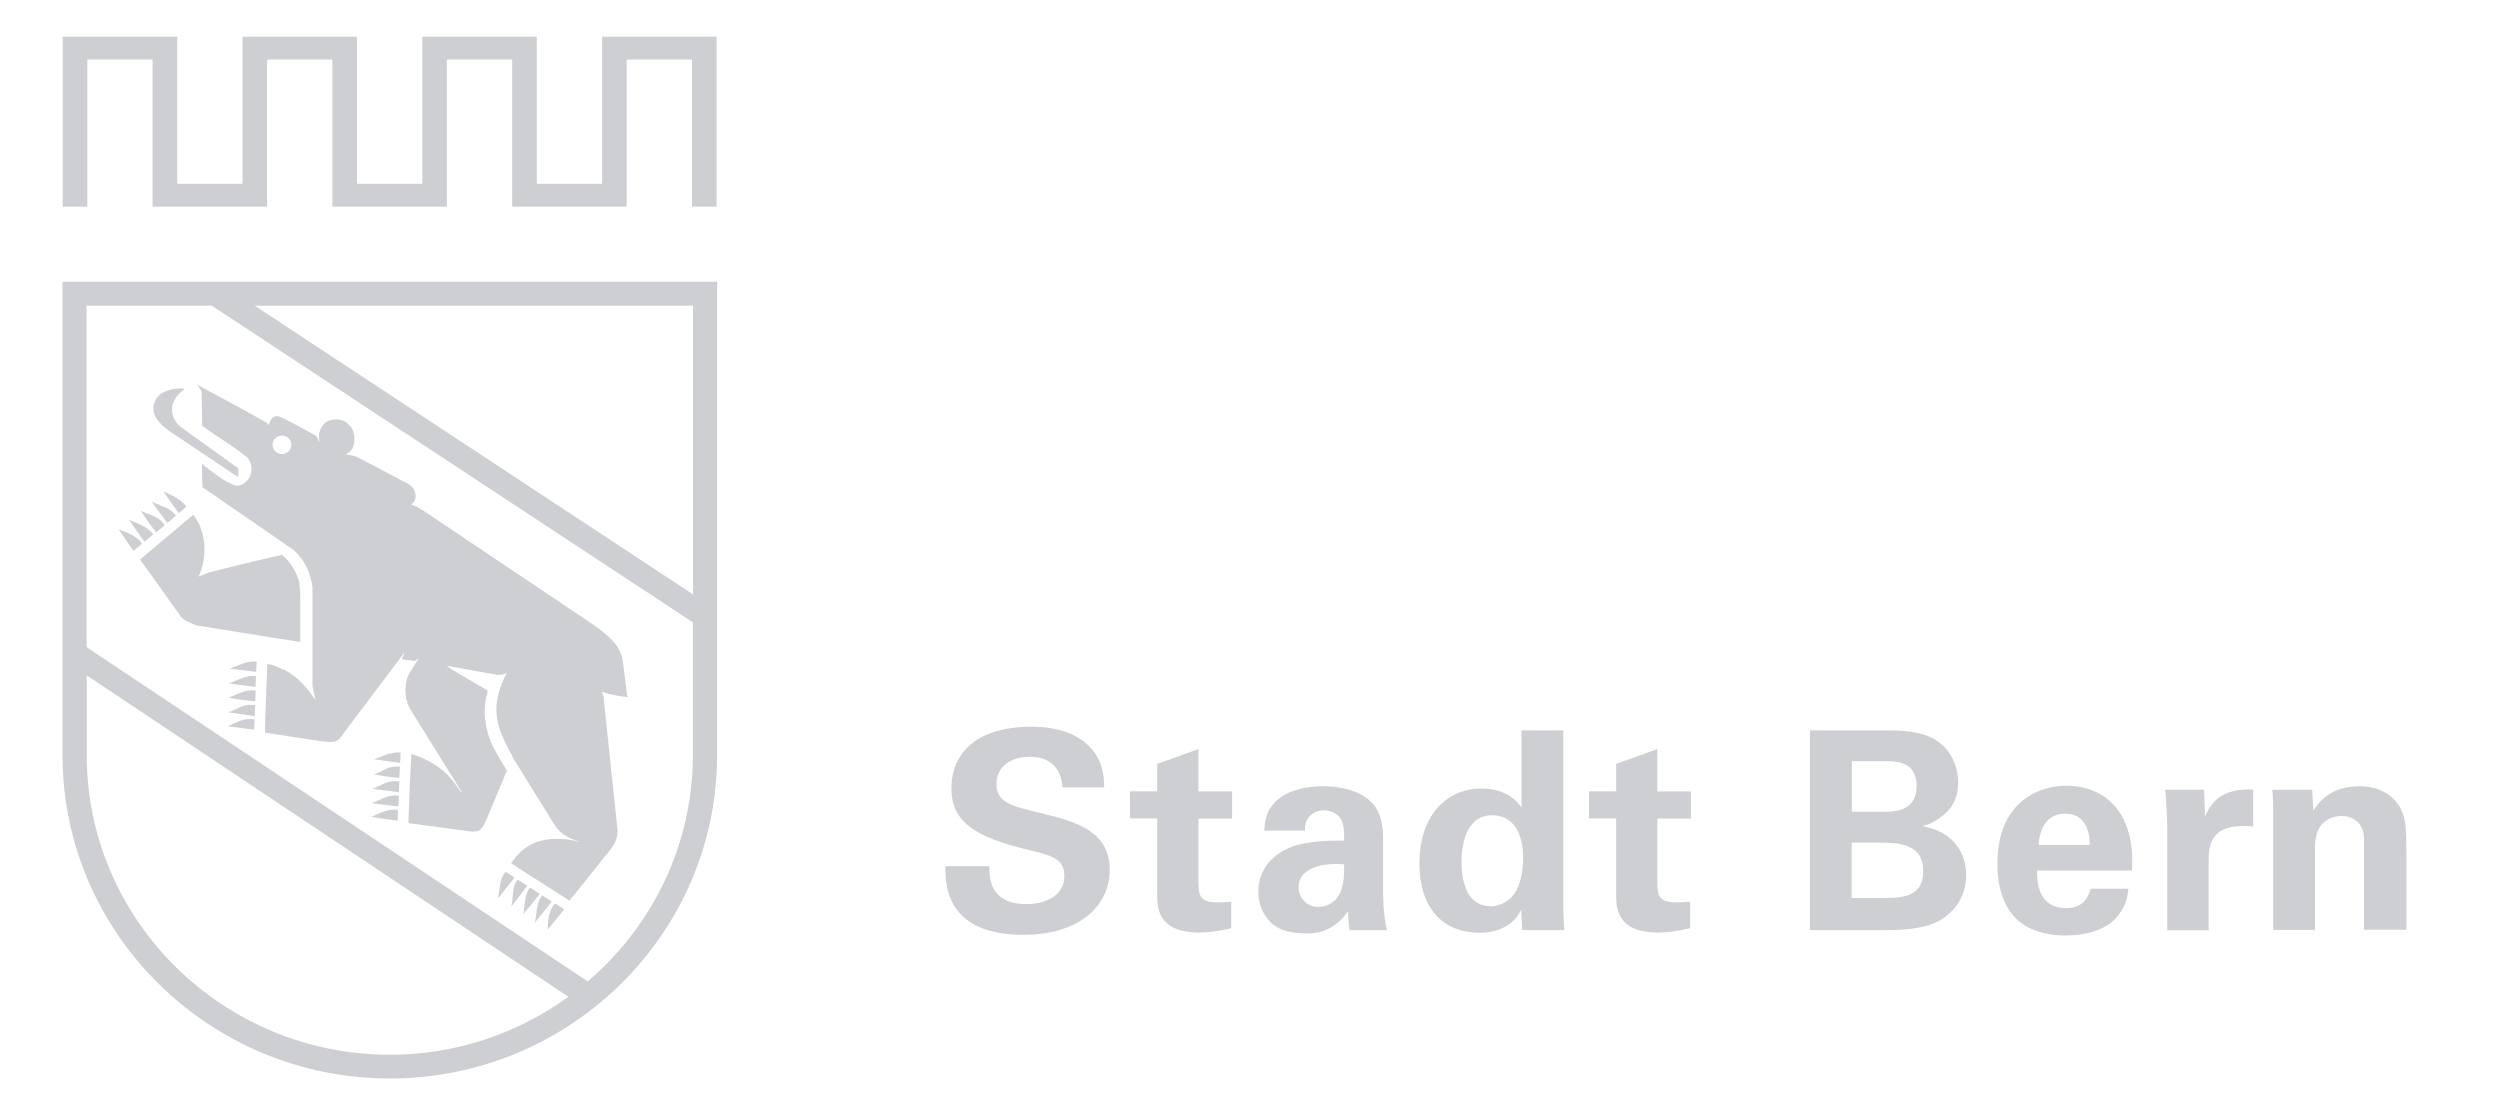 <?xml version="1.0" encoding="UTF-8"?>
<svg id="layer" xmlns="http://www.w3.org/2000/svg" viewBox="0 0 143.21 63.22">
  <defs>
    <style>
      .cls-1 {
        fill: #cdcfd2;
        stroke-width: 0px;
      }
    </style>
  </defs>
  <path class="cls-1" d="M10.6,22.28c-.33.2-.66.59-.73.98-.07.49.13.92.5,1.21,1.09.79,2.19,1.57,3.28,2.36v.49l-.27-.16-3.71-2.49c-.47-.36-1-.82-.86-1.48.07-.33.3-.62.63-.75.33-.16.77-.23,1.16-.16"/>
  <path class="cls-1" d="M34.49,2.1v8.43h-3.74V2.1h-6.56v8.43h-3.74V2.1h-6.56v8.43h-3.74V2.1H3.59v9.74h1.41V3.41h3.74v8.43h6.56V3.41h3.74v8.43h6.56V3.41h3.74v8.43h6.56V3.41h3.74v8.43h1.41V2.1h-6.56"/>
  <path class="cls-1" d="M17.15,33.36c-.17-.59-.5-1.18-1-1.58-1.39.33-2.82.66-4.21,1.02-.2.07-.37.16-.57.23.53-1.05.46-2.62-.3-3.54l-3.05,2.56c.8,1.08,1.56,2.2,2.35,3.28.23.26.57.36.86.49l4.71.76,1.26.19v-2.72l-.06-.69"/>
  <path class="cls-1" d="M9.87,28.39c-.16-.07-.51-.25-.51-.25.29.45.59.87.88,1.25l.44-.37c-.2-.29-.68-.57-.81-.64"/>
  <path class="cls-1" d="M8.7,28.73c.26.42.59.81.88,1.23l.5-.42c-.33-.48-.92-.55-1.38-.81"/>
  <path class="cls-1" d="M9.43,30.08c-.33-.52-.9-.59-1.36-.82.26.42.56.84.88,1.23l.48-.39s0-.01,0-.01"/>
  <path class="cls-1" d="M7.4,29.78c.26.42.59.84.88,1.25l.5-.42c-.36-.48-.92-.61-1.38-.84"/>
  <path class="cls-1" d="M6.8,30.33l.84,1.23.5-.42c-.33-.45-.86-.64-1.35-.81"/>
  <path class="cls-1" d="M21.41,43.49l1.51.22.03-.6c-.57-.07-1.06.25-1.54.38"/>
  <path class="cls-1" d="M22.67,43.91c-.5,0-.83.33-1.26.46.45.06.96.16,1.47.19l.03-.65h-.24"/>
  <path class="cls-1" d="M21.91,44.93l-.56.26,1.5.19.03-.62c-.34-.03-.68.01-.97.17"/>
  <path class="cls-1" d="M21.28,46.01l1.54.19.03-.62c-.59-.09-1.04.23-1.56.43"/>
  <path class="cls-1" d="M21.28,46.79c.48.1.99.16,1.5.22l.02-.62c-.58-.08-1.04.2-1.53.4"/>
  <path class="cls-1" d="M13.16,38.3c.5.06,1.01.13,1.52.19l.02-.59c-.57-.07-1.06.24-1.54.4"/>
  <path class="cls-1" d="M13.12,39.16l1.52.19.02-.62c-.57-.07-1.06.24-1.54.43"/>
  <path class="cls-1" d="M14.35,39.55c-.47.03-.83.26-1.26.42.52.1,1.04.16,1.53.2l.02-.62h-.29"/>
  <path class="cls-1" d="M14.32,40.37c-.5,0-.83.33-1.26.43l1.36.2.17.03.03-.65h-.29"/>
  <path class="cls-1" d="M13.06,41.61l1.5.19.02-.59c-.57-.11-1.06.17-1.52.4"/>
  <path class="cls-1" d="M28.52,51.47l.96-1.2-.51-.33c-.38.4-.32,1.01-.45,1.52"/>
  <path class="cls-1" d="M29.29,51.93c.3-.38.65-.81.91-1.19l-.54-.35c-.36.4-.24,1.03-.37,1.54"/>
  <path class="cls-1" d="M29.98,52.36c.29-.36.65-.77.94-1.16l-.56-.36c-.34.42-.28,1-.38,1.51"/>
  <path class="cls-1" d="M30.64,52.85c.32-.41.67-.8.97-1.21l-.55-.35c-.35.42-.29,1-.42,1.56"/>
  <path class="cls-1" d="M31.38,53.25l.94-1.16-.53-.34c-.35.39-.41.97-.41,1.49"/>
  <path class="cls-1" d="M34.49,39.61l.1.06c.46.13.93.23,1.39.26l-.06-.13-.23-1.83c-.07-1.05-1.06-1.73-1.86-2.29l-9.58-6.43c-.23-.13-.43-.29-.7-.33.17-.13.26-.33.26-.52,0-.3-.2-.56-.46-.7l-2.79-1.47c-.23-.13-.5-.16-.76-.2l.2-.13c.17-.13.24-.29.28-.5.06-.36.02-.68-.21-.98-.23-.26-.47-.45-1.01-.38-.32.04-.6.23-.75.68-.07.2-.03.46,0,.62-.1-.13-.1-.3-.23-.39-.66-.36-1.29-.72-1.92-1.02-.17-.1-.36-.13-.5-.03-.17.1-.2.29-.27.46l-.1-.14c-1.33-.75-2.69-1.47-4.01-2.19.1.13.23.26.27.46l.03,1.9c.8.59,1.66,1.08,2.45,1.71.17.1.27.26.33.46.1.29.03.65-.13.89-.2.23-.43.42-.77.36-.7-.27-1.29-.76-1.89-1.24,0,.42,0,.89.03,1.34l5.24,3.61c.63.59.96,1.31,1.06,2.13v4.76s0,.88,0,.88l.17.82c-.4-.65-1.03-1.34-1.73-1.71-.33-.13-.66-.33-1.03-.36-.01.45-.03.91-.05,1.37l-.08,2.17c0,.13,0,.26,0,.39l3.22.49c.37.03.83.13,1.06-.16l3.68-4.89h.03c-.03.13-.14.23-.14.36l.73.09.23-.13c-.23.33-.46.66-.63,1.02-.23.62-.17,1.41.2,1.97l2.88,4.63v.06l-.43-.59c-.63-.85-1.52-1.34-2.45-1.63l-.1,2.17-.06,1.56v.23s3.65.49,3.65.49l.3-.03c.2-.07.33-.26.43-.46l1.26-3.01c-.3-.46-.56-.92-.8-1.37-.43-.89-.63-2.03-.33-3.05l.03-.16-2.08-1.22-.27-.2,2.75.49c.23.07.53.03.7-.1-.3.56-.49,1.07-.59,1.76-.13,1.28.5,2.26,1.03,3.28l2.32,3.73c.33.52.85.73,1.41.93h-.03c-.76-.23-1.76-.26-2.52.03-.56.23-1.06.68-1.38,1.2l3.34,2.13,1.66-2.06c.43-.62,1.1-1.12,1.1-1.93l-.8-7.61c0-.15-.09-.25-.09-.37M16.15,26.01c-.3,0-.54-.24-.54-.53s.24-.53.54-.53.54.24.54.53-.24.53-.54.53Z"/>
  <path class="cls-1" d="M3.58,16.14v27.11c0,10.22,8.41,18.53,18.75,18.53s18.75-8.31,18.75-18.53v-27.11H3.58M39.7,34.05L14.59,17.51h25.11v16.53ZM4.97,43.26v-4.57l27.59,18.41c-2.87,2.08-6.4,3.32-10.22,3.32-9.58,0-17.37-7.7-17.37-17.16h0ZM33.67,56.22L4.96,37.07v-19.56h7.17l27.56,18.14v7.6c0,5.18-2.34,9.82-6.02,12.97h0Z"/>
  <path class="cls-1" d="M56.67,49.62c0,.54-.03,2.17,2.1,2.17,1.35,0,2.2-.63,2.2-1.6,0-1.02-.72-1.19-2.2-1.54-2.75-.68-4.27-1.49-4.27-3.47s1.37-3.55,4.59-3.55c1.2,0,2.63.27,3.5,1.34.66.82.66,1.74.66,2.13h-2.39c-.03-.39-.16-1.75-1.88-1.75-1.15,0-1.9.62-1.9,1.56,0,1.06.84,1.26,2.51,1.66,2,.48,3.98,1.02,3.98,3.25,0,2.06-1.73,3.73-4.93,3.73-4.44,0-4.48-2.82-4.49-3.93h2.52"/>
  <path class="cls-1" d="M70.52,53.17c-.77.2-1.46.25-1.84.25-2.39,0-2.39-1.49-2.39-2.15v-4.39h-1.56v-1.55h1.56v-1.57l2.36-.85v2.43h1.93v1.55h-1.93v3.61c.02.73.02,1.19,1.08,1.19.35,0,.51-.01.8-.04v1.53"/>
  <path class="cls-1" d="M77.31,53.28c-.08-.49-.08-.85-.08-1.09-.9,1.28-1.97,1.28-2.42,1.28-1.17,0-1.7-.33-2.02-.63-.48-.48-.71-1.13-.71-1.76s.23-1.81,1.71-2.49c1-.44,2.43-.44,3.21-.44,0-.52-.01-.78-.11-1.06-.21-.59-.83-.67-1.06-.67-.34,0-.69.14-.9.45-.18.27-.18.52-.18.71h-2.32c.01-.43.06-1.28.91-1.89.74-.52,1.68-.65,2.45-.65.67,0,2.08.11,2.88,1.03.54.65.56,1.6.56,1.97v3.21c.01.68.07,1.36.21,2.03h-2.15M74.39,50.81c0,.54.37,1.14,1.15,1.14.43,0,.79-.21,1.01-.46.41-.5.45-1.13.45-1.98-1.52-.12-2.61.35-2.61,1.3Z"/>
  <path class="cls-1" d="M87.16,41.84h2.39v10.14c0,.48.04,1,.06,1.3h-2.41l-.06-1.16c-.16.28-.32.59-.81.9-.6.38-1.22.41-1.57.41-2.17,0-3.45-1.47-3.45-3.97,0-2.65,1.46-4.29,3.58-4.29,1.46,0,2.07.81,2.27,1.09v-4.43M85.35,51.92c.69,0,1.25-.41,1.51-.9.35-.67.39-1.49.39-1.89,0-1.57-.69-2.43-1.77-2.43-1.58,0-1.76,1.89-1.76,2.69,0,1.34.45,2.52,1.64,2.52Z"/>
  <path class="cls-1" d="M96.81,53.17c-.77.2-1.46.25-1.84.25-2.39,0-2.39-1.49-2.39-2.15v-4.39h-1.56v-1.55h1.56v-1.57l2.36-.85v2.43h1.92v1.55h-1.92v3.61c.01.73.01,1.19,1.08,1.19.35,0,.51-.01.8-.04v1.53"/>
  <path class="cls-1" d="M103.69,41.84h4.33c.67,0,1.97,0,2.85.54,1.06.66,1.3,1.78,1.3,2.44,0,.43-.08,1.17-.67,1.71-.08.09-.64.61-1.32.78v.03c1.77.32,2.45,1.58,2.45,2.79,0,1.35-.8,2.25-1.7,2.69-.9.46-2.47.46-2.92.46h-4.33v-11.44M106.07,46.5h1.73c.71,0,1.99,0,1.99-1.47s-1.22-1.43-2.03-1.43h-1.68v2.9M106.07,51.44h1.68c1.14,0,2.42,0,2.42-1.54,0-1.63-1.49-1.63-2.67-1.63h-1.43v3.17h0Z"/>
  <path class="cls-1" d="M116.69,49.88c0,.52,0,2.14,1.66,2.14.6,0,1.18-.22,1.41-1.11h2.16c-.03.38-.11,1.06-.77,1.74-.59.62-1.66.94-2.84.94-.69,0-2.01-.13-2.85-1-.74-.76-1.04-1.84-1.04-3.12s.32-2.85,1.68-3.79c.63-.41,1.4-.67,2.28-.67,1.15,0,2.53.44,3.27,1.93.54,1.09.51,2.27.48,2.93h-5.43M119.71,48.4c0-.36-.03-1.79-1.41-1.79-1.04,0-1.47.85-1.52,1.79h2.93Z"/>
  <path class="cls-1" d="M124.14,47.24c0-.38-.06-1.54-.11-2h2.23l.05,1.54c.3-.68.83-1.65,2.76-1.55v2.11c-2.41-.22-2.55,1-2.55,2v3.95h-2.37v-6.04"/>
  <path class="cls-1" d="M130.22,46.7s0-.9-.05-1.46h2.28l.07,1.2c.23-.36.87-1.4,2.64-1.4,1.58,0,2.26.95,2.46,1.51.18.49.23.9.23,2.39v4.32h-2.43v-4.97c0-.33,0-.62-.13-.87-.17-.35-.55-.68-1.16-.68-.51,0-.97.24-1.23.62-.14.2-.29.6-.29,1.22v4.69h-2.39v-6.58"/>
</svg>